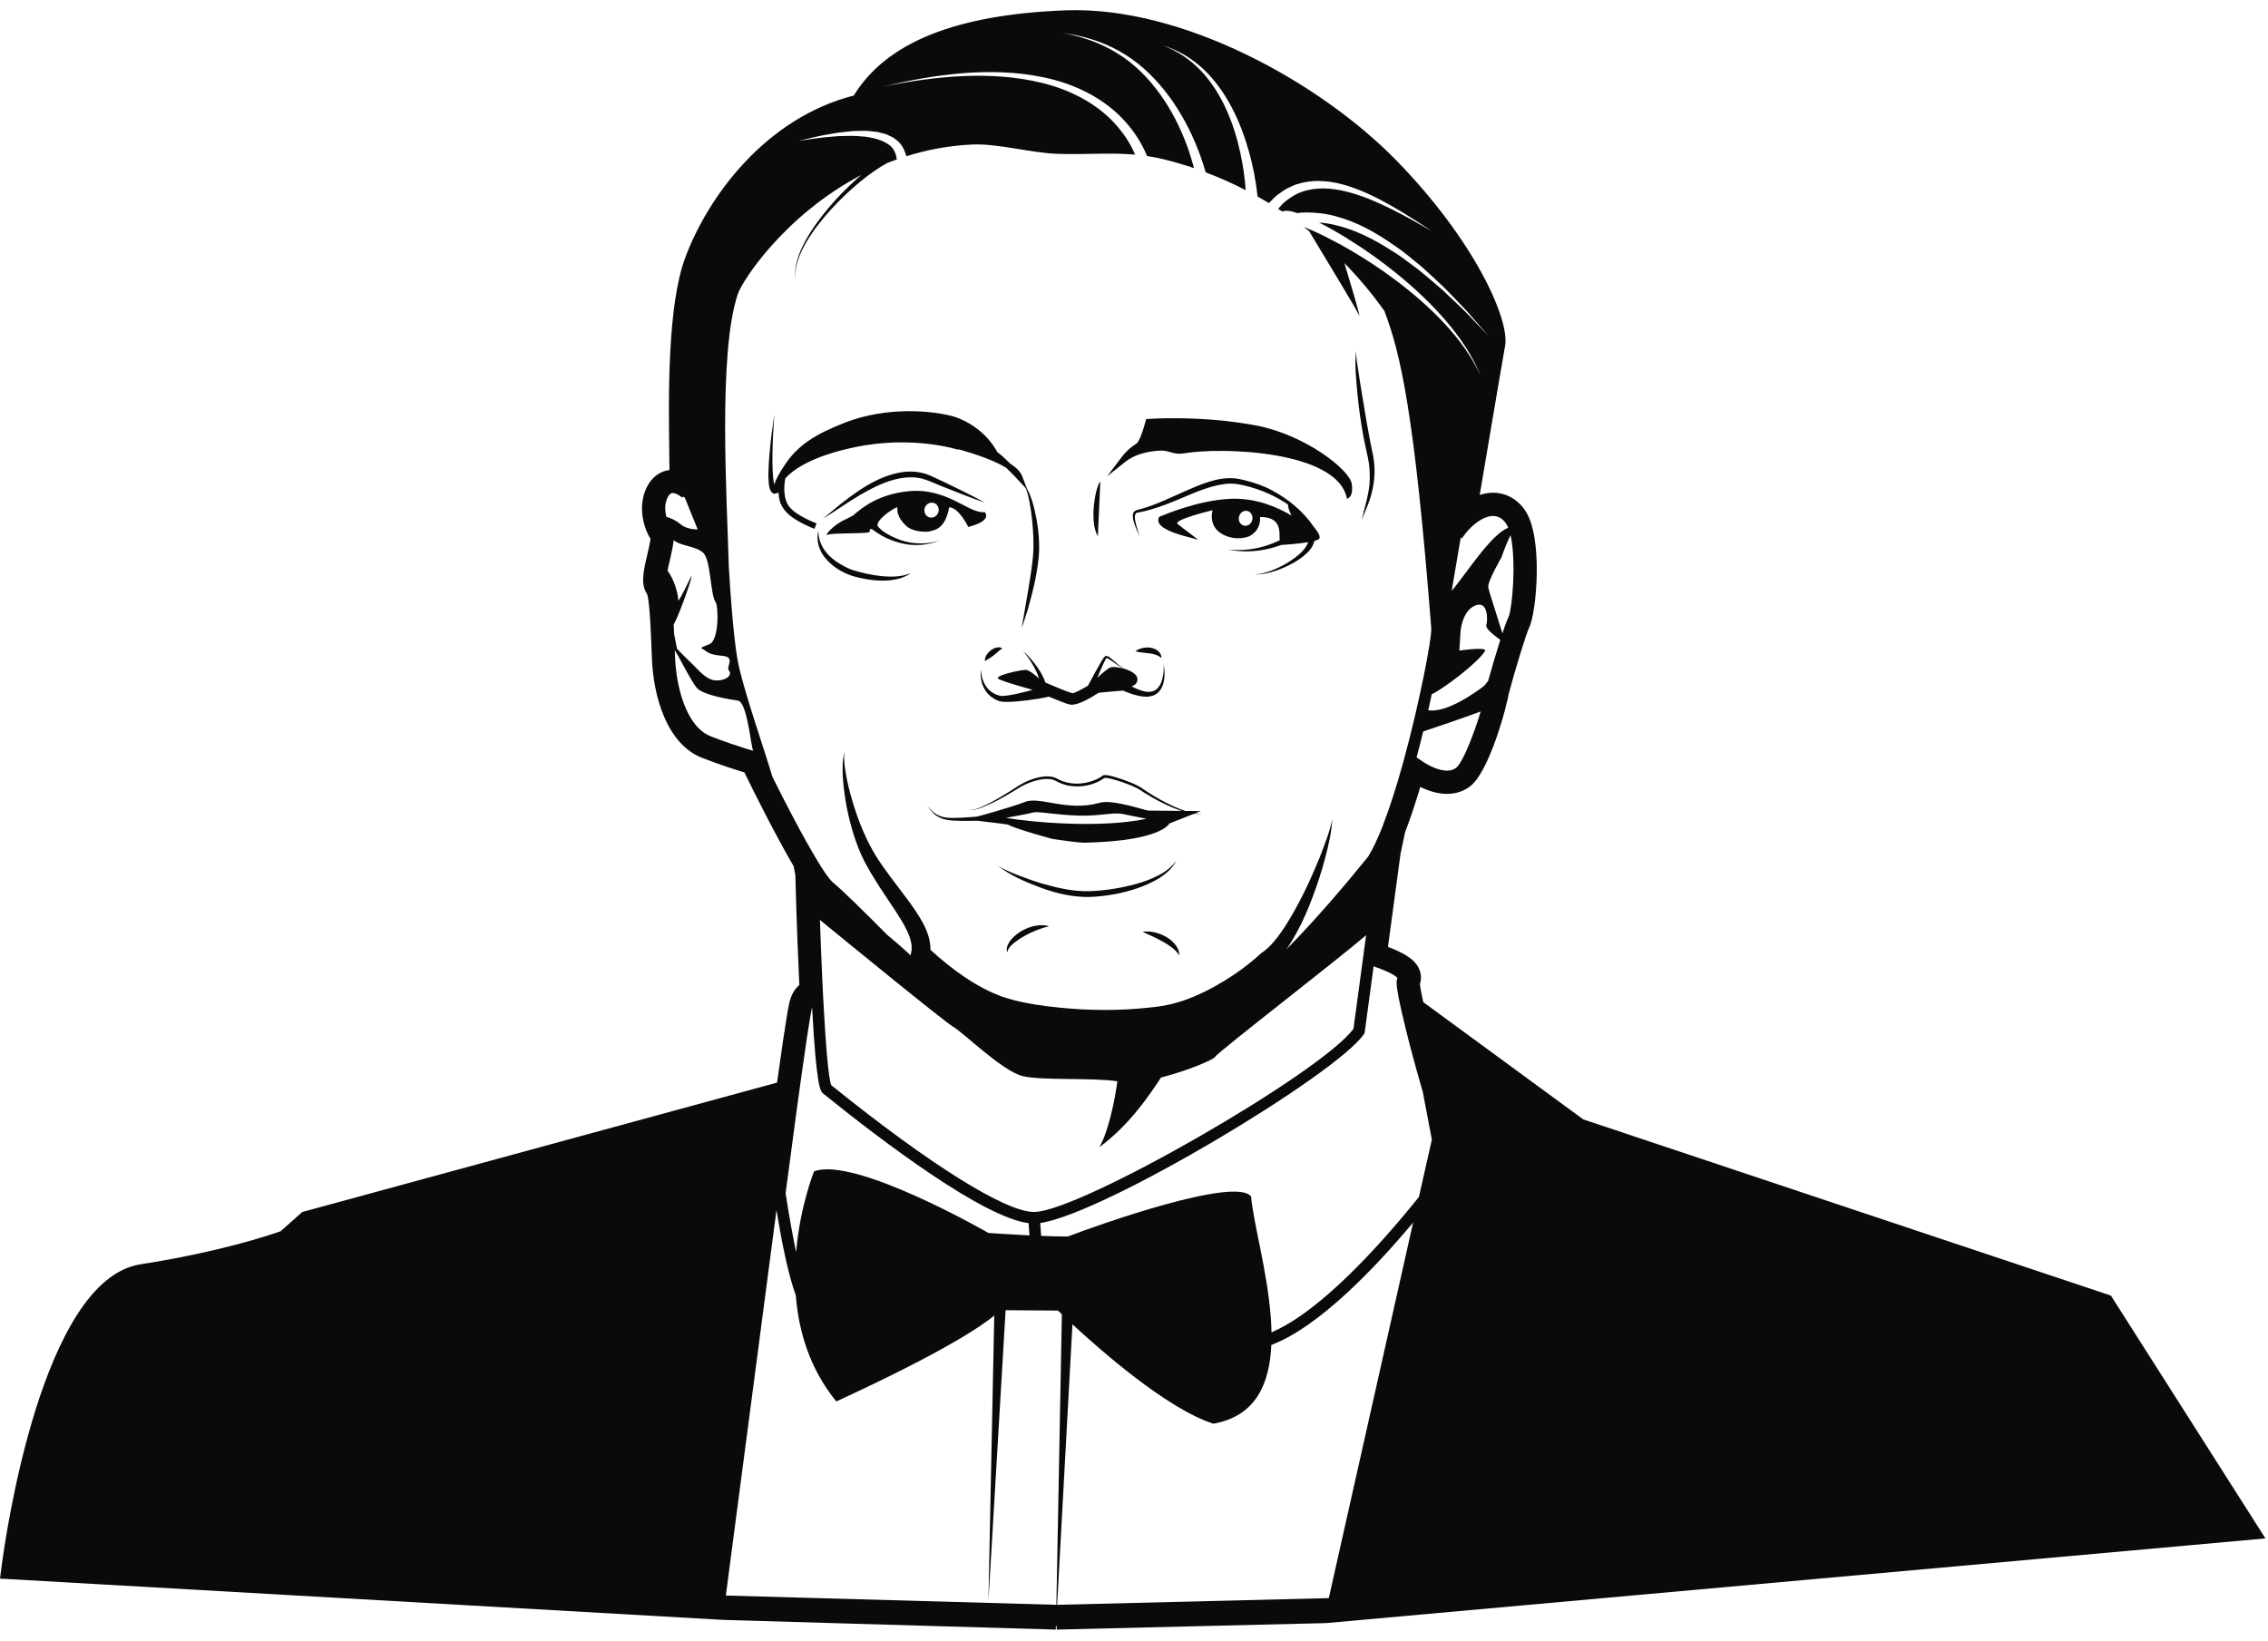<?xml version="1.0" encoding="UTF-8"?>
<!DOCTYPE svg PUBLIC "-//W3C//DTD SVG 1.1//EN" "http://www.w3.org/Graphics/SVG/1.1/DTD/svg11.dtd">
<svg version="1.1" xmlns="http://www.w3.org/2000/svg" xmlns:xlink="http://www.w3.org/1999/xlink" x="0" y="0" width="481" height="348" viewBox="0, 0, 481, 348">
  <g id="Layer_1">
    <path d="M179.058,89.691 C188.154,86.113 197.704,87.157 201.727,88.203 L201.719,88.195 C201.719,88.195 201.875,88.232 202.135,88.307 C202.142,88.31 202.151,88.312 202.157,88.315 C202.258,88.345 202.375,88.381 202.508,88.425 C202.607,88.458 202.721,88.489 202.809,88.52 C202.817,88.524 202.825,88.534 202.834,88.537 C204.8,89.245 208.935,91.214 211.533,95.902 C211.951,96.212 212.316,96.505 212.606,96.771 C213.2,97.315 213.757,97.843 214.254,98.329 C215.481,99.131 216.398,100.008 216.759,100.943 L217.811,103.662 C217.956,103.906 218.08,104.163 218.2,104.407 C218.462,105.01 218.7,105.627 218.902,106.252 C219.284,107.508 219.574,108.787 219.82,110.076 C220.292,112.656 220.5,115.292 220.315,117.953 C220.065,120.584 219.572,123.15 218.938,125.678 C218.612,126.941 218.28,128.199 217.919,129.449 C217.519,130.69 217.148,131.936 216.679,133.154 L218.01,125.486 C218.423,122.935 218.875,120.39 219.089,117.852 C219.295,115.335 219.13,112.763 218.887,110.211 C218.759,108.933 218.575,107.658 218.321,106.401 C218.212,105.766 218.066,105.141 217.896,104.521 C217.781,104.193 217.677,103.849 217.532,103.529 L215.734,101.583 C215.721,101.569 214.805,100.58 213.432,99.244 C210.855,97.633 206.6,96.212 203.278,95.288 C203.269,95.355 203.262,95.404 203.262,95.404 C203.262,95.404 193.637,92.245 181.213,94.867 C172.361,96.736 168.36,99.455 166.554,101.467 C166.263,103.048 166.035,105.783 167.44,107.53 C169.004,109.475 173.125,110.985 173.166,110.999 L172.748,112.157 C172.564,112.09 168.26,110.511 166.481,108.301 C165.465,107.039 165.162,105.931 165.131,104.454 C165.104,104.577 164.189,104.736 164.189,104.736 C163.761,104.601 163.545,104.304 163.442,104.099 C163.314,103.876 163.267,103.683 163.204,103.484 C163.115,103.102 163.06,102.735 163.027,102.375 C162.964,101.655 162.954,100.952 162.966,100.252 C162.99,98.853 163.087,97.47 163.211,96.091 C163.461,93.333 163.811,90.592 164.223,87.862 C164.015,90.614 163.87,93.371 163.824,96.123 C163.805,97.498 163.811,98.873 163.886,100.232 C163.927,100.911 163.987,101.587 164.095,102.236 C164.126,102.427 164.176,102.597 164.22,102.774 C164.54,101.513 165.72,99.716 166.265,98.864 C169.085,94.451 172.918,92.105 179.058,89.691 M209.927,139.575 C209.608,139.788 209.279,139.973 208.874,140.203 C208.832,139.726 209.007,139.291 209.227,138.923 C209.447,138.546 209.745,138.236 210.072,137.964 C210.417,137.711 210.79,137.487 211.23,137.371 C211.446,137.308 211.677,137.274 211.929,137.289 C212.156,137.312 212.497,137.381 212.562,137.654 C212.328,137.623 212.208,137.773 212.068,137.877 C211.932,137.979 211.799,138.11 211.662,138.227 C211.398,138.473 211.114,138.698 210.833,138.931 C210.535,139.148 210.25,139.375 209.927,139.575 M246.325,139.552 C245.868,139.201 245.462,138.993 245.05,138.853 C244.636,138.723 244.212,138.631 243.759,138.579 C242.851,138.44 241.876,138.429 240.782,138.135 C241.702,137.477 242.794,137.235 243.925,137.361 C244.483,137.447 245.069,137.637 245.54,138.028 C246.013,138.402 246.339,138.975 246.325,139.552 M197.644,106.607 C198.483,106.622 199.126,107.345 199.081,108.224 C199.038,109.102 198.319,109.802 197.481,109.789 C196.642,109.774 195.998,109.05 196.043,108.172 C196.088,107.294 196.805,106.593 197.644,106.607 M195.185,115.252 C193.792,115.257 192.406,115.026 191.099,114.576 C189.788,114.141 188.542,113.526 187.4,112.764 C187.021,112.511 186.327,111.827 186.253,111.745 C185.305,110.679 189.1,107.945 190.32,107.564 C190.042,110.053 192.591,111.866 192.591,111.866 C192.591,111.866 193.924,112.788 196.211,112.774 C197.223,112.767 197.022,112.74 198.011,112.468 C200.638,111.745 201.167,108.289 201.303,107.593 C203.355,107.63 205.35,111.756 205.35,111.756 C205.35,111.756 210.367,110.687 208.868,108.618 C205.438,109.036 200.946,103.342 192.605,104.193 C186.85,104.78 183.26,107.222 180.951,109.314 C180.197,109.727 179.512,110.084 179.01,110.31 C176.775,111.321 174.504,113.881 175.622,113.407 C176.739,112.935 184.501,113.308 184.445,112.763 C184.438,112.677 184.456,112.485 184.491,112.237 C184.637,112.237 184.783,112.236 184.917,112.232 C185.558,112.715 186.221,113.151 186.917,113.552 C188.179,114.264 189.531,114.814 190.927,115.166 C192.319,115.535 193.771,115.669 195.195,115.56 C196.627,115.51 198.005,115.099 199.335,114.65 C197.97,115.004 196.586,115.307 195.185,115.252 M232.833,113.74 C230.909,110.559 232.397,102.968 233.356,102.145 L232.833,113.74 z M264.099,111.516 C263.294,111.503 262.681,110.779 262.726,109.901 C262.769,109.022 263.456,108.322 264.259,108.336 C265.06,108.349 265.675,109.072 265.632,109.951 C265.587,110.83 264.901,111.529 264.099,111.516 M269.731,103.985 C267.952,103.021 266.017,102.373 264.058,101.877 C263.093,101.636 262.052,101.406 260.997,101.413 C259.952,101.404 258.917,101.531 257.919,101.764 C255.923,102.232 254.052,102.995 252.224,103.784 L246.794,106.199 C244.989,106.983 243.147,107.676 241.243,108.144 C240.993,108.205 240.647,108.331 240.462,108.618 C240.274,108.898 240.237,109.204 240.247,109.47 C240.259,110.014 240.399,110.501 240.548,110.982 C240.849,111.942 241.265,112.847 241.698,113.74 C241.382,112.799 241.071,111.856 240.851,110.901 C240.655,110.022 240.452,108.716 241.364,108.71 C243.343,108.354 245.261,107.734 247.132,107.043 C250.878,105.677 254.411,103.755 258.181,102.927 C259.116,102.735 260.056,102.573 260.995,102.575 C261.933,102.55 262.845,102.735 263.806,102.954 C265.7,103.377 267.542,104.019 269.312,104.836 C270.642,105.448 271.925,106.172 273.147,106.996 C273.14,107.446 273.399,108.367 273.903,109.346 C270.979,107.593 266.431,105.614 261.175,105.788 C254.265,106.018 246.868,109.211 245.864,109.612 C244.159,112.524 252.956,114.011 253.894,114.446 C254.831,114.883 250.755,112.006 249.745,111.123 C248.733,110.243 257.165,108.215 257.165,108.215 C257.165,108.215 256.026,111.776 259.579,113.475 C262.419,114.834 264.864,113.767 264.864,113.767 C264.864,113.767 267.429,112.762 267.237,109.663 C271.942,109.604 271.294,112.979 271.392,114.61 C270.94,114.816 270.491,115.016 270.03,115.195 C269.019,115.599 267.976,115.931 266.909,116.173 C264.778,116.664 262.552,116.776 260.345,116.535 C262.519,116.973 264.782,117.07 267.017,116.764 C268.132,116.616 269.239,116.371 270.323,116.049 C270.798,115.913 271.269,115.751 271.737,115.587 C273.071,115.503 275.552,115.315 277.444,114.994 C277.179,115.802 276.554,116.61 275.839,117.283 C274.978,118.094 273.987,118.796 272.952,119.418 C271.911,120.038 270.817,120.58 269.679,121.01 C268.54,121.433 267.356,121.782 266.128,121.839 C267.358,121.883 268.587,121.63 269.774,121.295 C270.964,120.955 272.12,120.496 273.237,119.946 C274.353,119.396 275.435,118.758 276.431,117.964 C277.396,117.158 278.401,116.22 278.763,114.727 L278.741,114.725 C279.101,114.629 279.397,114.525 279.604,114.412 C280.249,114.06 279.667,112.988 278.636,111.746 C276.411,108.477 273.259,105.862 269.731,103.985 M193.223,121.519 C191.495,122.792 189.221,123.165 187.095,123.147 C184.94,123.133 182.816,122.75 180.754,122.158 C178.659,121.429 176.733,120.315 175.261,118.64 C173.765,117.03 172.993,114.641 173.58,112.579 C173.515,114.706 174.543,116.611 175.978,117.967 C176.696,118.654 177.503,119.257 178.39,119.741 C178.825,119.997 179.262,120.246 179.726,120.441 L180.407,120.755 C180.591,120.832 180.872,120.911 181.105,120.986 C183.072,121.577 185.099,122.009 187.14,122.212 C189.173,122.381 191.277,122.373 193.223,121.519 M182.542,104.897 C179.817,106.479 177.256,108.38 174.513,110.016 L178.196,106.972 C179.442,105.977 180.728,105.026 182.057,104.122 C184.709,102.337 187.645,100.792 190.922,100.205 C192.553,99.917 194.273,99.95 195.902,100.384 C196.725,100.587 197.498,100.964 198.202,101.289 L200.363,102.301 C203.229,103.688 206.096,105.074 208.891,106.607 C205.867,105.578 202.915,104.398 199.962,103.22 C198.492,102.661 197.007,101.904 195.604,101.531 C194.152,101.156 192.623,101.166 191.124,101.408 C188.104,101.913 185.265,103.338 182.542,104.897 M238.343,98.202 L234.804,101.018 L237.536,97.404 C237.974,96.818 238.489,96.154 239.083,95.597 C239.673,95.028 240.325,94.52 241.015,94.083 C241.913,93.499 243.083,88.884 243.083,88.884 C243.083,88.884 254.366,87.974 266.349,90.234 C276.778,92.2 286.229,99.614 286.677,102.603 C287.126,105.591 285.661,105.779 285.661,105.779 C283.778,95.575 259.169,94.765 251.079,96.157 C249.015,96.513 248.054,95.586 246.353,95.567 C246.284,95.569 246.216,95.568 246.149,95.57 C244.759,95.637 243.372,95.832 242.044,96.231 C240.698,96.638 239.509,97.227 238.343,98.202 M220.05,141.568 C220.725,142.549 221.316,143.612 221.723,144.775 C223.586,145.586 226.552,146.818 227.427,147.034 C227.82,147.026 229.198,146.357 230.731,145.442 C231.634,143.74 232.537,142.048 233.519,140.381 L233.929,139.721 C234.011,139.606 234.069,139.507 234.172,139.384 C234.228,139.28 234.483,139.085 234.69,139.128 C235.067,139.182 235.249,139.369 235.472,139.519 C235.685,139.677 235.876,139.849 236.069,140.016 C236.837,140.688 237.577,141.388 238.485,141.859 C237.534,141.482 236.704,140.845 235.878,140.257 C235.485,139.987 235.005,139.616 234.671,139.588 C234.638,139.548 234.511,139.777 234.392,139.995 L234.061,140.671 C233.592,141.688 233.148,142.724 232.713,143.765 C233.829,142.716 235.058,141.666 235.647,141.524 C236.864,141.234 241.624,142.26 241.216,144.337 C241.089,144.983 240.616,145.36 239.991,145.588 C240.524,145.858 241.073,146.11 241.624,146.315 C242.642,146.694 243.683,146.909 244.604,146.572 C245.524,146.241 246.159,145.258 246.45,144.201 C246.769,143.137 246.854,141.985 246.808,140.85 C246.993,141.975 247.058,143.137 246.864,144.296 C246.692,145.424 246.159,146.705 244.964,147.339 C244.671,147.485 244.366,147.619 244.046,147.665 C243.729,147.747 243.403,147.777 243.087,147.773 C242.454,147.768 241.853,147.667 241.265,147.534 C240.19,147.277 239.187,146.916 238.171,146.471 L235.229,146.716 L233.704,146.866 C233.471,146.892 233.216,146.921 232.98,146.951 C230.998,148.232 228.71,149.473 227.288,149.473 C227.125,149.473 226.973,149.457 226.836,149.423 C225.973,149.209 223.953,148.391 222.438,147.756 C220.894,148.126 219.521,148.308 218.053,148.511 C216.482,148.704 214.925,148.879 213.292,148.867 C212.866,148.845 212.481,148.857 211.967,148.716 C211.534,148.576 211.167,148.406 210.794,148.184 C210.064,147.752 209.439,147.153 208.99,146.46 C208.536,145.77 208.244,144.999 208.095,144.215 C208.022,143.822 207.98,143.428 207.985,143.031 C207.985,142.834 207.997,142.637 208.027,142.441 C208.058,142.314 208.092,142.171 208.164,142.054 C208.116,142.173 208.123,142.324 208.111,142.448 C208.108,142.64 208.123,142.832 208.148,143.022 C208.199,143.401 208.293,143.772 208.414,144.131 C208.66,144.848 209.031,145.514 209.516,146.061 C209.997,146.611 210.594,147.032 211.249,147.302 C211.564,147.439 211.931,147.543 212.246,147.595 C212.49,147.635 212.892,147.602 213.243,147.567 C214.708,147.397 216.22,147.04 217.701,146.664 C218.129,146.552 218.568,146.434 219.006,146.311 C215.631,145.371 211.768,144.226 211.619,143.871 C211.35,143.235 215.764,142.21 217.424,142.08 C218.071,142.03 219.216,142.872 220.373,143.912 C220.147,143.222 219.858,142.542 219.523,141.883 C218.823,140.532 217.964,139.237 216.962,138.059 C218.114,139.097 219.147,140.277 220.05,141.568 M213.491,173.491 L213.404,173.454 C215.625,173.061 218.025,172.612 219.091,172.33 C220.244,172.025 223.925,172.86 228.798,172.988 C233.381,173.11 236.007,172.226 238.161,172.655 C239.042,172.831 241.118,173.253 243.134,173.663 C233.213,175.762 218.344,174.34 213.491,173.491 M254.681,172.035 C254.681,172.035 253.222,172.019 251.36,171.998 C250.479,171.704 249.62,171.346 248.78,170.968 C246.741,170.043 244.794,168.916 242.929,167.682 C242.462,167.385 242.017,167.031 241.491,166.755 C240.981,166.481 240.462,166.25 239.938,166.028 C238.888,165.591 237.823,165.207 236.733,164.879 C236.187,164.716 235.638,164.566 235.063,164.461 C234.769,164.419 234.497,164.357 234.117,164.408 C234.059,164.427 234.023,164.422 233.946,164.462 C233.865,164.503 233.816,164.539 233.802,164.55 L233.638,164.665 C233.531,164.744 233.421,164.821 233.302,164.887 C232.381,165.449 231.327,165.804 230.26,166.024 C228.095,166.441 225.861,166.162 223.91,165.002 C222.765,164.526 221.545,164.629 220.422,164.846 C219.293,165.082 218.214,165.486 217.191,165.993 C216.148,166.499 215.251,167.19 214.291,167.764 C213.341,168.362 212.375,168.941 211.4,169.496 C210.427,170.054 209.437,170.587 208.413,171.043 C207.901,171.27 207.377,171.477 206.837,171.622 C206.318,171.738 205.68,171.915 205.233,171.523 C205.665,171.939 206.328,171.789 206.854,171.693 C207.407,171.571 207.943,171.382 208.468,171.178 C209.521,170.764 210.54,170.272 211.541,169.753 C212.542,169.23 213.519,168.665 214.49,168.09 C215.474,167.532 216.389,166.864 217.393,166.411 C218.396,165.945 219.452,165.587 220.529,165.365 C221.595,165.163 222.732,165.098 223.685,165.513 C224.627,166.026 225.77,166.54 226.912,166.682 C228.061,166.856 229.234,166.828 230.371,166.616 C231.507,166.397 232.622,166.022 233.62,165.4 C233.747,165.327 233.867,165.243 233.987,165.153 L234.167,165.025 C234.208,164.993 234.22,164.993 234.203,165.002 C234.184,165.002 234.225,164.999 234.232,164.994 C234.413,164.965 234.706,165 234.962,165.043 C235.495,165.135 236.036,165.277 236.573,165.431 C237.64,165.743 238.696,166.113 239.728,166.533 C240.243,166.746 240.755,166.969 241.239,167.224 C241.716,167.465 242.159,167.815 242.647,168.114 C244.569,169.309 246.563,170.388 248.651,171.267 C249.302,171.529 249.966,171.776 250.642,171.99 C247.601,171.957 243.903,171.919 243.554,171.923 C242.952,171.929 236.028,169.465 233.23,170.266 C226.379,172.22 220.57,168.86 217.453,170.066 C215.96,170.643 213.178,171.515 210.571,172.27 C210.571,172.27 210.167,172.213 210.324,172.34 C209.202,172.663 208.129,172.956 207.212,173.195 C206.157,173.28 205.102,173.369 204.05,173.424 C202.663,173.467 201.26,173.605 199.951,173.261 C199.292,173.091 198.661,172.817 198.118,172.396 C197.567,171.981 197.116,171.441 196.678,170.897 C197.065,171.477 197.466,172.059 197.995,172.541 C198.516,173.03 199.163,173.383 199.838,173.626 C201.218,174.121 202.67,174.042 204.062,174.102 C205.138,174.114 206.212,174.097 207.286,174.079 L208.75,174.251 C208.75,174.251 213.714,174.84 213.795,174.895 C215.192,175.777 223.232,177.947 223.232,177.947 C224.844,178.139 228.52,178.767 230.164,178.73 C246.464,178.361 247.989,174.657 247.989,174.657 L253.251,172.595 C253.903,172.682 254.565,172.718 255.228,172.677 C254.616,172.687 254.015,172.629 253.421,172.528 L254.681,172.035 z M245.897,186.228 C244.417,187.143 242.813,187.834 241.181,188.406 C237.901,189.527 234.465,190.115 230.991,190.248 C227.454,190.294 224.028,189.476 220.797,188.306 C217.583,187.105 214.375,185.748 211.648,183.651 C213.111,184.527 214.698,185.158 216.281,185.769 C217.862,186.388 219.464,186.945 221.088,187.418 C224.325,188.354 227.653,189.095 230.956,189.021 C234.299,188.912 237.655,188.377 240.897,187.496 C242.519,187.048 244.108,186.481 245.595,185.701 C247.089,184.951 248.485,183.945 249.456,182.528 C248.726,184.1 247.335,185.28 245.897,186.228 M249.169,200.244 C249.72,200.898 250.149,201.752 250.097,202.611 C249.646,201.896 249.093,201.393 248.499,200.929 C247.896,200.48 247.259,200.072 246.587,199.707 C245.927,199.321 245.228,198.992 244.526,198.647 L242.331,197.65 C243.163,197.482 244.021,197.56 244.835,197.742 C245.655,197.92 246.442,198.228 247.187,198.632 C247.917,199.055 248.618,199.571 249.169,200.244 M222.513,196.472 C221.557,196.672 220.698,196.952 219.853,197.281 C219.017,197.62 218.197,197.988 217.418,198.431 C216.631,198.862 215.879,199.351 215.177,199.895 C214.508,200.464 213.778,201.022 213.641,201.988 C213.407,201.534 213.522,200.972 213.693,200.49 C213.904,200.025 214.175,199.583 214.508,199.212 C215.161,198.443 215.968,197.85 216.821,197.357 C217.688,196.888 218.621,196.533 219.594,196.355 C220.557,196.175 221.583,196.156 222.513,196.472 M287.89,83.575 C287.651,80.547 287.233,77.486 287.61,74.442 C287.591,75.952 287.905,77.457 288.124,78.955 C288.339,80.457 288.573,81.955 288.827,83.453 C289.337,86.443 289.804,89.44 290.37,92.41 C290.622,93.921 290.966,95.332 291.257,96.883 C291.509,98.426 291.604,100.004 291.438,101.557 C291.284,103.108 290.952,104.631 290.466,106.09 C289.964,107.55 289.3,108.92 288.772,110.346 C289.452,107.364 290.483,104.486 290.499,101.498 C290.522,100.017 290.421,98.539 290.114,97.096 C289.808,95.667 289.431,94.123 289.163,92.636 C288.616,89.63 288.179,86.612 287.89,83.575 M227.447,280.881 C233.566,286.556 247.569,298.836 257.333,301.961 C266.312,300.383 269.261,293.524 269.624,285.262 C279.915,281.373 292.071,268.409 299.7,259.285 L281.812,338.954 L224.198,340.379 L227.447,280.881 z M171.16,219.948 C171.172,219.866 171.185,219.785 171.196,219.706 C171.208,219.631 171.217,219.561 171.229,219.485 C171.759,216.005 172.032,214.517 172.171,213.887 C172.19,213.799 172.211,213.714 172.229,213.649 C173.166,230.812 173.993,231.474 174.609,231.965 L175.06,232.326 C187.167,242.08 208.404,258.17 218.144,259.428 L218.334,262.023 C213.688,261.8 209.625,261.503 209.625,261.503 C209.625,261.503 181.261,245.164 172.649,248.445 C172.649,248.445 169.68,255.746 168.836,265.559 C168.021,261.685 167.251,257.26 166.612,253.082 C167.979,242.594 169.917,228.207 171.16,219.948 M146.57,122.299 C146.043,123.229 145.041,125.661 143.871,127.446 C143.703,125.161 142.768,122.657 141.574,121.02 C141.574,121.017 141.574,121.015 141.576,121.012 C141.65,120.634 141.732,120.247 141.816,119.877 C141.819,119.863 141.821,119.851 141.825,119.838 C141.893,119.531 141.959,119.248 142.021,118.981 C142.035,118.926 142.047,118.864 142.06,118.811 C142.088,118.697 142.107,118.604 142.132,118.494 C142.345,117.577 142.524,116.759 142.655,116.026 C142.69,115.839 142.726,115.647 142.753,115.477 C142.756,115.459 142.758,115.443 142.761,115.425 C142.809,115.112 142.842,114.83 142.866,114.569 C144.322,115.823 147.449,115.78 149.083,117.197 C150.813,118.697 150.578,126.038 151.781,127.738 C152.355,128.551 152.542,135.726 150.493,136.607 C148.443,137.488 148.451,137.337 149.229,137.77 C150.01,138.203 150.177,138.835 153.172,139.096 C156.166,139.357 153.854,141.416 154.611,142.268 C155.371,143.121 154.104,144.359 151.901,144.321 C149.698,144.284 147.823,141.733 146.865,140.877 C146.259,140.336 144.666,138.719 143.578,137.601 L142.977,134.492 C142.946,133.795 142.915,133.131 142.879,132.494 C144.464,129.491 147.303,121.005 146.57,122.299 M174.555,211.041 L174.564,211.03 C174.563,211.029 174.559,211.025 174.553,211.021 L174.406,207.973 C174.192,203.427 174.021,198.875 173.891,195.11 C178.957,199.261 200.122,216.572 202.175,217.791 C204.51,219.174 212.63,227.229 216.939,228.248 C221.024,229.214 231.341,228.524 236.97,229.334 C236.483,233.1 235.106,239.958 233.157,243.318 C239.366,238.707 243.392,232.86 246.229,228.542 C251.726,227.137 257.399,224.774 257.718,224.138 C258.171,223.228 284.173,203.172 289.729,198.351 C288.526,207.253 287.315,216.208 287.042,218.208 C280.169,227.594 228.89,257.056 219.295,257.056 C213.276,257.056 197.315,247.095 176.602,230.41 L176.285,230.154 C175.7,228.756 175.105,221.492 174.601,211.987 L174.555,211.041 z M303.669,241.717 L300.925,253.865 C298.948,256.335 296.396,259.417 293.479,262.675 C286.474,270.503 277.442,279.263 269.661,282.591 C269.642,281.506 269.585,280.401 269.501,279.29 C268.765,269.652 265.829,259.399 265.329,253.775 C262.048,249.469 232.842,259.798 226.485,262.258 C224.765,262.258 222.79,262.206 220.81,262.13 L220.61,259.403 C234.263,257.396 283.532,227.776 289.237,219.362 L289.401,219.124 L289.44,218.84 C289.563,217.944 290.368,212 291.319,204.957 C291.325,204.958 291.329,204.96 291.331,204.961 C294.925,206.194 296.046,207.058 296.351,207.371 L296.229,207.952 C296.146,208.689 296.21,209.998 297.253,214.538 L297.458,215.43 L297.468,215.435 C298.37,219.448 299.8,224.852 301.757,231.655 L303.669,241.717 z M316.538,109.431 C316.591,109.428 316.638,109.443 316.69,109.444 C317.722,109.463 318.61,109.948 319.325,110.935 C319.339,110.95 319.349,110.969 319.358,110.986 C319.444,111.107 319.524,111.237 319.601,111.378 C319.618,111.41 319.634,111.446 319.651,111.478 C319.722,111.618 319.792,111.764 319.856,111.921 C319.86,111.934 319.866,111.946 319.872,111.96 C316.292,113.14 310.585,122.228 307.876,125.313 C308.485,121.732 309.134,117.906 309.794,114.012 L310.067,114.188 C310.61,113.338 311.235,112.583 311.896,111.924 C312.024,111.795 312.157,111.684 312.288,111.565 C312.499,111.372 312.712,111.187 312.927,111.016 C312.95,110.998 312.974,110.982 312.999,110.965 C313.755,110.381 314.521,109.948 315.247,109.695 C315.364,109.657 315.479,109.614 315.595,109.583 C315.688,109.557 315.778,109.539 315.87,109.521 C316.097,109.475 316.323,109.437 316.538,109.431 M320.022,130.621 C319.985,130.724 319.95,130.831 319.913,130.901 C319.897,130.932 319.876,130.987 319.858,131.023 C319.804,131.137 319.745,131.264 319.679,131.418 C319.667,131.451 319.651,131.492 319.638,131.525 C319.362,132.197 319.017,133.176 318.636,134.331 C317.649,131.098 315.78,125.44 315.634,124.588 C315.423,123.361 318.437,118.217 318.437,118.217 C318.437,118.217 319.194,115.883 320.347,113.496 C320.366,113.577 320.384,113.66 320.403,113.742 C320.437,113.902 320.47,114.065 320.501,114.229 C321.499,119.57 320.753,128.42 320.022,130.621 M314.554,145.625 C313.397,146.496 306.909,151.328 302.903,150.632 C303.169,149.47 303.421,148.335 303.655,147.236 C305.851,146.275 313.351,140.681 314.94,138.077 C315.53,137.11 309.507,137.984 309.507,137.984 L309.745,134 C309.745,134 310.021,129.664 312.808,128.451 C315.597,127.24 315.556,131.475 315.224,132.555 C314.976,133.37 316.862,134.706 318.187,135.719 C317.308,138.471 316.323,141.817 315.616,144.401 C315.228,144.947 314.856,145.396 314.554,145.625 M309.249,162.397 C309.233,162.415 309.218,162.439 309.202,162.457 C309.073,162.612 308.95,162.742 308.831,162.836 C308.708,162.933 308.577,163.017 308.44,163.091 C308.323,163.153 308.198,163.205 308.071,163.252 C308.054,163.258 308.038,163.267 308.021,163.273 C307.901,163.314 307.772,163.344 307.646,163.371 C307.614,163.379 307.583,163.387 307.55,163.392 C307.442,163.412 307.327,163.423 307.214,163.431 C307.146,163.438 307.077,163.445 307.005,163.446 C306.921,163.45 306.833,163.448 306.745,163.446 C306.618,163.441 306.489,163.435 306.356,163.422 C306.312,163.417 306.267,163.412 306.222,163.407 C305.856,163.359 305.468,163.273 305.065,163.152 C305.063,163.151 305.062,163.151 305.06,163.15 C303.849,162.786 302.501,162.099 301.163,161.148 L300.759,160.861 C300.649,160.78 300.54,160.699 300.433,160.614 C300.925,158.785 301.394,156.952 301.837,155.146 C304.128,154.38 310.476,152.239 314.026,150.9 C313.751,151.814 313.405,152.897 313.015,154.031 C312.974,154.153 312.933,154.274 312.89,154.395 C312.843,154.529 312.796,154.664 312.747,154.798 C311.655,157.861 310.302,161.075 309.249,162.397 M171.057,51.274 C172.515,48.806 174.316,46.556 176.234,44.433 C178.163,42.316 180.249,40.341 182.451,38.522 C184.26,37.049 186.17,35.642 188.192,34.564 C188.852,34.301 189.522,34.049 190.201,33.808 C190.087,32.877 189.784,32.047 189.24,31.342 C187.915,29.876 185.596,29.256 183.35,28.976 C182.2,28.903 181.045,28.762 179.875,28.829 C178.705,28.842 177.531,28.859 176.362,28.996 C174.01,29.147 171.681,29.55 169.338,29.881 C171.64,29.35 173.935,28.742 176.288,28.385 C177.452,28.146 178.637,28.024 179.829,27.908 C181.014,27.737 182.225,27.775 183.437,27.748 C184.042,27.729 184.654,27.85 185.267,27.896 C185.572,27.935 185.882,27.944 186.187,28.01 L187.105,28.248 C187.413,28.334 187.723,28.391 188.025,28.507 L188.919,28.927 C189.541,29.155 190.04,29.674 190.589,30.083 C191.416,30.94 191.942,32.035 192.223,33.139 C196.545,31.78 201.225,30.875 206.257,30.65 C211.588,30.411 218.58,32.406 224.028,32.617 C230.037,32.85 235.224,32.315 240.722,32.795 C240.606,32.529 240.505,32.257 240.378,31.995 C239.22,29.532 237.565,27.309 235.636,25.361 C231.716,21.492 226.546,18.952 221.113,17.614 C215.666,16.246 209.958,15.909 204.301,16.132 C198.634,16.386 192.99,17.2 187.413,18.335 C192.944,17.001 198.567,15.979 204.264,15.517 C209.952,15.089 215.742,15.213 221.393,16.416 C227.023,17.591 232.551,20.027 236.909,24.026 C239.056,26.039 240.937,28.382 242.302,31.026 C242.655,31.699 242.979,32.391 243.271,33.096 C244.437,33.27 245.62,33.491 246.837,33.791 C248.972,34.318 251.104,34.94 253.231,35.661 C252.796,34.026 252.298,32.404 251.714,30.82 C250.28,26.956 248.392,23.244 245.972,19.894 C243.554,16.558 240.599,13.541 237.054,11.362 C233.531,9.149 229.537,7.739 225.397,7.018 C229.561,7.534 233.665,8.752 237.368,10.834 C241.097,12.882 244.29,15.829 246.948,19.148 C249.612,22.478 251.749,26.214 253.429,30.137 C254.313,32.23 255.079,34.366 255.704,36.558 C258.565,37.633 261.401,38.893 264.194,40.33 C264.011,37.763 263.632,35.149 263.093,32.609 C262.401,29.424 261.458,26.279 260.11,23.304 C258.78,20.326 257.034,17.521 254.806,15.114 C253.673,13.931 252.425,12.858 251.069,11.921 C249.702,11.002 248.218,10.261 246.675,9.65 C248.251,10.163 249.79,10.815 251.235,11.661 C252.665,12.525 254.007,13.539 255.239,14.68 C257.675,17.001 259.657,19.779 261.216,22.764 C262.794,25.745 263.968,28.924 264.886,32.166 C265.743,35.277 266.372,38.402 266.704,41.674 C267.511,42.126 268.317,42.584 269.116,43.067 C269.64,42.532 270.165,41.998 270.712,41.492 C271.3,41.099 271.845,40.643 272.442,40.273 C272.599,40.177 272.755,40.087 272.919,40.006 C272.938,39.995 272.958,39.983 272.979,39.972 C273.81,39.587 274.604,39.13 275.503,38.945 C279.021,37.92 282.663,38.424 285.919,39.456 C289.206,40.501 292.255,42.041 295.198,43.712 C298.14,45.394 300.974,47.229 303.772,49.119 C300.864,47.403 297.925,45.744 294.911,44.255 C291.897,42.777 288.796,41.448 285.583,40.64 C282.394,39.832 279.017,39.633 276.073,40.7 C275.509,40.88 274.983,41.141 274.474,41.43 C274.134,41.624 273.806,41.832 273.485,42.059 C273.021,42.389 272.567,42.738 272.134,43.106 C271.769,43.498 271.417,43.901 271.063,44.303 C271.36,44.496 271.663,44.675 271.958,44.87 C272.21,44.767 272.431,44.734 272.577,44.721 C272.851,44.693 273.036,44.715 273.235,44.731 C273.626,44.767 273.938,44.846 274.259,44.924 C274.575,45.005 274.874,45.096 275.167,45.195 C275.224,45.188 275.276,45.18 275.333,45.174 C275.55,45.151 275.765,45.107 275.983,45.094 C276.819,45.044 277.653,45.059 278.481,45.102 C280.079,45.185 281.657,45.421 283.179,45.838 C287.825,47.049 291.97,49.427 295.774,52.109 C297.733,53.384 299.47,54.945 301.292,56.387 C303.032,57.926 304.733,59.507 306.407,61.109 C308.009,62.784 309.651,64.417 311.212,66.126 L315.78,71.347 L310.989,66.338 C309.358,64.704 307.647,63.15 305.985,61.555 C304.251,60.038 302.495,58.546 300.708,57.1 C298.845,55.757 297.065,54.293 295.091,53.131 C291.255,50.671 287.124,48.56 282.747,47.633 C282.132,47.493 281.511,47.389 280.89,47.308 C280.505,47.257 280.116,47.22 279.729,47.193 C280.556,47.611 281.374,48.04 282.179,48.487 C283.263,49.091 284.331,49.714 285.386,50.361 C289.345,52.8 293.13,55.494 296.716,58.433 C300.294,61.376 303.679,64.565 306.688,68.083 C309.687,71.598 312.333,75.473 314.03,79.767 C312.144,75.554 309.349,71.837 306.229,68.493 C303.099,65.145 299.614,62.146 295.956,59.401 C292.294,56.66 288.44,54.17 284.454,51.955 C284.253,51.843 284.048,51.743 283.847,51.632 C282.046,50.653 280.222,49.723 278.362,48.902 C278.009,48.746 277.653,48.602 277.296,48.454 C277.024,48.342 276.751,48.234 276.478,48.128 C276.862,48.425 277.253,48.712 277.634,49.017 C282.271,56.724 287.46,65.226 288.19,66.776 C288.771,68.008 286.765,61.249 285.116,55.799 C288.128,58.881 290.981,62.252 293.604,65.956 C297.026,74.959 300.009,87.666 303.56,133.48 L303.534,133.483 C303.665,135.226 301.126,148.862 297.603,161.652 L297.368,162.489 C296.007,167.345 294.644,171.54 293.319,174.96 L293.274,175.116 C292.249,177.743 291.202,180.003 290.159,181.686 C285.704,187.196 279.235,194.875 272.813,201.357 C273.62,200.214 274.329,199.039 274.976,197.847 C276.354,195.32 277.476,192.711 278.458,190.06 C279.454,187.418 280.319,184.735 281.036,182.014 C281.745,179.3 282.399,176.538 282.554,173.734 C282.001,176.476 280.946,179.068 279.956,181.656 C278.911,184.23 277.804,186.775 276.585,189.252 C275.354,191.723 274.044,194.148 272.581,196.426 C271.128,198.664 269.415,200.9 267.534,202.134 L267.452,202.187 L267.272,202.351 C264.95,204.472 262.253,206.459 259.507,208.128 C256.735,209.793 253.856,211.253 250.862,212.255 C249.368,212.752 247.851,213.137 246.325,213.382 C244.792,213.62 243.124,213.771 241.515,213.916 C238.265,214.191 234.981,214.261 231.702,214.172 C228.422,214.09 225.153,213.797 221.919,213.403 C218.694,212.993 215.485,212.375 212.545,211.39 C207.109,209.423 201.856,205.591 197.331,201.453 C197.336,200.588 197.227,199.736 197.022,198.952 C196.721,197.812 196.274,196.786 195.777,195.84 C194.772,193.953 193.596,192.322 192.43,190.73 C190.099,187.582 187.642,184.563 185.668,181.392 C183.752,178.186 182.239,174.631 181.107,170.962 C180.523,169.129 180.014,167.265 179.632,165.372 C179.445,164.425 179.26,163.475 179.147,162.515 C179.051,161.559 178.924,160.584 179.125,159.628 C178.764,160.546 178.743,161.559 178.705,162.536 C178.688,163.522 178.717,164.506 178.793,165.488 C178.947,167.452 179.229,169.404 179.595,171.347 C180.401,175.207 181.491,179.06 183.321,182.687 C185.211,186.282 187.456,189.496 189.591,192.718 C190.649,194.317 191.668,195.916 192.413,197.51 C193.155,199.105 193.543,200.666 193.259,201.966 L193.116,202.619 C192.652,202.196 192.185,201.767 191.718,201.336 C190.822,200.51 189.561,199.449 188.207,198.326 C183.587,193.683 178.793,188.923 176.659,187.173 C175.872,186.525 174.562,184.597 172.996,181.969 L172.992,181.949 L172.77,181.577 C172.244,180.688 171.7,179.746 171.152,178.769 C169.11,175.121 166.837,170.771 164.763,166.652 C164.637,166.402 164.517,166.159 164.396,165.917 C164.295,165.719 164.199,165.524 164.102,165.327 C164,165.126 163.904,164.934 163.807,164.739 C162.378,159.743 157.351,145.555 156.354,139.569 C155.59,134.971 154.932,126.635 154.58,120.47 C154.169,105.763 152.257,75.054 156.452,62.427 C157.471,59.357 166.657,45.478 182.709,37.094 C182.423,37.335 182.133,37.574 181.851,37.819 C179.68,39.748 177.645,41.817 175.773,44.026 C173.91,46.241 172.172,48.577 170.789,51.123 C169.453,53.638 168.258,56.5 168.754,59.395 C168.365,56.491 169.648,53.718 171.057,51.274 M141.124,107.092 C141.129,107.061 141.131,107.03 141.136,107 C141.177,106.707 141.243,106.419 141.333,106.14 C141.345,106.103 141.36,106.069 141.374,106.032 C141.473,105.75 141.593,105.476 141.755,105.218 C141.843,105.077 141.928,104.97 142.011,104.886 C142.029,104.866 142.047,104.856 142.064,104.84 C142.125,104.783 142.185,104.731 142.239,104.697 C142.266,104.682 142.29,104.672 142.315,104.66 C142.354,104.641 142.393,104.621 142.424,104.612 C142.465,104.6 142.506,104.59 142.543,104.585 C142.549,104.584 142.556,104.582 142.561,104.581 C142.568,104.58 142.577,104.582 142.584,104.581 C142.712,104.567 142.851,104.584 142.984,104.61 C143.018,104.616 143.049,104.623 143.083,104.631 C143.174,104.655 143.255,104.683 143.335,104.713 C143.878,104.918 144.416,105.305 144.674,105.544 C144.676,105.544 144.677,105.546 144.678,105.547 L144.866,105.345 L145.204,105.486 C145.876,107.146 146.87,109.604 147.974,112.31 C146.646,112.263 145.363,112.008 144.418,111.242 C143.328,110.356 142.261,109.864 141.316,109.623 C141.243,109.332 141.188,109.028 141.147,108.72 C141.122,108.521 141.099,108.319 141.091,108.114 C141.088,108.069 141.081,108.023 141.081,107.979 C141.074,107.683 141.091,107.386 141.124,107.092 M154.685,157.617 C154.352,157.502 154.014,157.383 153.666,157.258 C153.442,157.178 153.21,157.094 152.98,157.009 C152.74,156.922 152.501,156.838 152.257,156.746 C151.751,156.559 151.235,156.363 150.707,156.159 C146.754,154.629 144.409,149.093 143.534,143.292 C143.333,141.954 143.208,140.6 143.162,139.28 C143.146,138.804 143.128,138.343 143.111,137.886 C143.33,138.306 143.58,138.74 143.89,139.209 C145.175,141.665 146.995,145.014 147.809,145.931 C149.135,147.422 154.7,148.357 156.493,148.597 C158.285,148.839 159.088,156.617 159.581,158.724 C159.619,158.881 159.674,159.062 159.739,159.251 C158.718,158.947 157.019,158.423 154.939,157.706 C154.856,157.678 154.77,157.647 154.685,157.617 M153.936,338.408 L164.676,256.659 C165.703,262.962 167.137,270.334 168.775,274.718 C169.355,282.222 171.658,290.254 177.366,297.244 C200.232,286.714 208.223,281.215 210.862,279.034 L209.625,339.59 L213.272,277.89 L224.38,277.97 C224.38,277.97 224.676,278.26 225.202,278.764 L224.04,340.375 L153.936,338.408 z M447.681,274.786 L335.776,237.416 L301.851,212.548 C301.317,210.146 301.175,209.098 301.134,208.709 C301.444,207.775 301.431,206.771 301.087,205.814 C300.554,204.332 299.327,202.709 294.362,200.818 L297.028,181.092 C297.415,179.266 297.749,177.665 297.983,176.546 C299.048,173.777 300.132,170.544 301.216,166.903 C302.903,167.735 304.86,168.376 306.884,168.376 C308.788,168.376 310.47,167.813 311.88,166.7 C315.577,163.78 318.995,151.701 319.479,149.309 C319.667,148.722 319.823,148.025 319.966,147.183 C321.21,142.474 323.681,134.337 324.29,133.152 C325.847,130.126 327.407,113.681 323.308,108.043 C321.589,105.678 319.112,104.428 316.396,104.511 C315.55,104.535 314.685,104.695 313.819,104.979 L314.638,100.138 C316.911,86.701 318.874,75.099 319.196,73.393 C320.237,67.853 312.798,51.08 296.116,34 C279.991,17.484 250.722,1.268 226.044,2.19 C202.711,3.075 187.982,8.99 181.07,20.262 C162.373,25.033 150.154,41.66 145.327,54.642 C141.538,64.836 141.783,83.992 141.932,95.437 C141.951,97.052 141.97,98.49 141.974,99.695 C141.96,99.697 141.946,99.698 141.932,99.7 C140.153,99.929 138.608,100.966 137.578,102.615 C135.122,106.556 136.237,111.524 137.958,114.282 C137.854,115.182 137.438,116.96 137.265,117.704 C136.456,121.178 135.809,123.943 137.251,126.034 C137.828,127.685 138.109,135.612 138.246,139.455 C138.541,147.865 141.506,157.874 148.93,160.748 C152.733,162.221 156.005,163.268 157.875,163.832 C159.794,167.766 164.42,177.091 168.316,183.711 L168.678,185.639 L168.692,186.263 C168.694,186.355 168.978,197.228 169.49,208.204 L169.523,208.918 C168.762,209.552 168.043,210.535 167.567,212.051 C167.404,212.569 166.981,213.916 164.797,229.62 L64.107,257.062 L59.514,261.135 C57.386,261.899 46.873,265.485 29.776,268.158 C8.874,271.423 1.154,325.982 0.343,332.193 L0,334.817 L153.508,343.583 L223.915,345.632 L223.937,344.857 L224.086,344.863 L224.104,345.633 L281.228,344.255 L480.458,326.296 L447.681,274.786" fill="#0A0B09"/>
  </g>
</svg>
